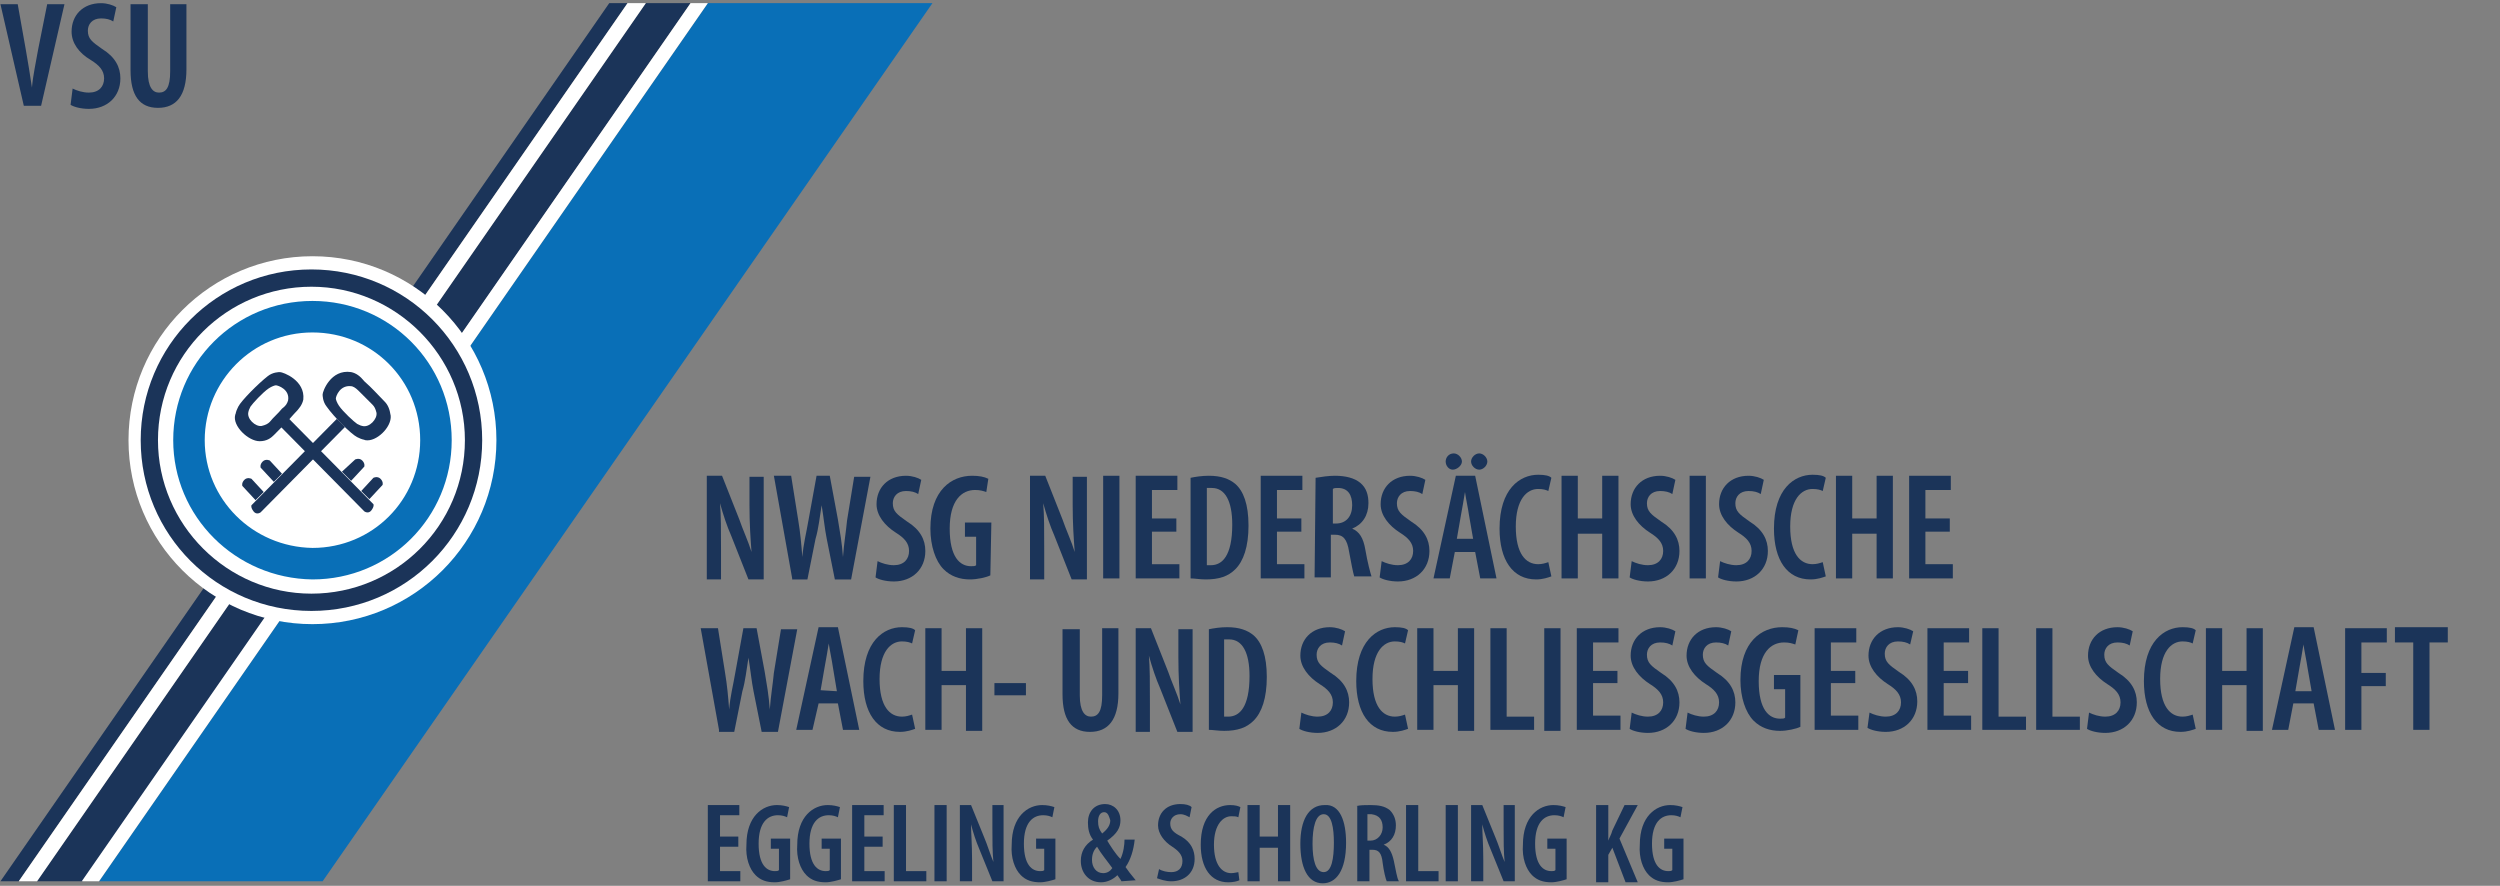 <?xml version="1.0" encoding="UTF-8"?>
<svg id="Ebene_1" data-name="Ebene 1" xmlns="http://www.w3.org/2000/svg" viewBox="0 0 254 90">
  <rect x="0" y="0" width="254" height="90" fill="#808080" stroke="none"/>
  <defs>
    <style>
      .cls-1 {
        fill: #096fb7;
      }

      .cls-1, .cls-2, .cls-3, .cls-4, .cls-5, .cls-6 {
        stroke-width: 0px;
      }

      .cls-2 {
        fill: none;
      }

      .cls-3 {
        fill: #404859;
      }

      .cls-4 {
        fill: #fff;
      }

      .cls-5 {
        fill: #1b3459;
      }

      .cls-6 {
        fill: #3f67ae;
      }
    </style>
  </defs>
  <rect class="cls-2" x=".974" y="-1.64" width="251.026" height="92.934"/>
  <g>
    <polyline class="cls-1" points="71.914 .321 94.735 .321 32.778 89.538 10.061 89.538"/>
    <polygon class="cls-5" points="3.762 89.538 65.615 .321 70.159 .321 8.409 89.538 3.762 89.538"/>
    <polygon class="cls-5" points=".045 89.538 1.904 89.538 63.757 .321 61.898 .321 .045 89.538"/>
    <polygon class="cls-4" points="1.904 89.538 3.762 89.538 65.615 .321 63.757 .321 1.904 89.538"/>
    <polygon class="cls-4" points="8.306 89.538 10.061 89.538 71.914 .321 70.159 .321 8.306 89.538"/>
  </g>
  <g>
    <path class="cls-3" d="m35.05,43.381l-8.571,8.674s-.413.31-.723-.103c-.31-.413-.207-.62-.207-.62l8.674-8.777s.826.826.826.826Z"/>
    <path class="cls-3" d="m27.822,48.957l-1.342-1.446s-.103-.31.207-.62c.31-.31.723-.103.723-.103l1.239,1.342s-.826.826-.826.826Z"/>
    <path class="cls-3" d="m25.963,50.816l-1.342-1.446s-.103-.31.207-.62c.31-.31.723-.103.723-.103l1.239,1.342s-.826.826-.826.826Z"/>
    <path class="cls-3" d="m28.442,43.278l8.571,8.674s.413.31.723-.103c.31-.413.207-.62.207-.62l-8.674-8.777s-.826.826-.826.826Z"/>
    <path class="cls-3" d="m35.67,48.854l1.342-1.446s.103-.31-.207-.62-.723-.103-.723-.103l-1.342,1.239s.929.929.929.929Z"/>
    <path class="cls-3" d="m37.528,50.713l1.342-1.446s.103-.31-.207-.62-.723-.103-.723-.103l-1.239,1.342s.826.826.826.826Z"/>
    <path class="cls-4" d="m20.697,44.723c0-6.092,4.956-11.049,11.049-11.049s11.049,4.956,11.049,11.049-4.956,11.049-11.049,11.049-11.049-4.956-11.049-11.049Z"/>
    <path class="cls-6" d="m19.148,44.62c0-6.918,5.576-12.494,12.494-12.494s12.494,5.576,12.494,12.494-5.576,12.494-12.494,12.494-12.494-5.576-12.494-12.494Z"/>
    <path class="cls-3" d="m35.05,43.381l-8.571,8.674s-.413.31-.723-.103c-.31-.413-.207-.62-.207-.62l8.674-8.777s.826.826.826.826Z"/>
    <path class="cls-3" d="m27.822,48.957l-1.342-1.446s-.103-.31.207-.62c.31-.31.723-.103.723-.103l1.239,1.342s-.826.826-.826.826Z"/>
    <path class="cls-3" d="m25.963,50.816l-1.342-1.446s-.103-.31.207-.62c.31-.31.723-.103.723-.103l1.239,1.342s-.826.826-.826.826Z"/>
    <path class="cls-3" d="m28.442,43.278l8.571,8.674s.413.31.723-.103c.31-.413.207-.62.207-.62l-8.674-8.777s-.826.826-.826.826Z"/>
    <path class="cls-3" d="m35.67,48.854l1.342-1.446s.103-.31-.207-.62-.723-.103-.723-.103l-1.342,1.239s.929.929.929.929Z"/>
    <path class="cls-3" d="m37.528,50.713l1.342-1.446s.103-.31-.207-.62-.723-.103-.723-.103l-1.239,1.342s.826.826.826.826Z"/>
    <path class="cls-4" d="m20.697,44.723c0-6.092,4.956-11.049,11.049-11.049s11.049,4.956,11.049,11.049-4.956,11.049-11.049,11.049-11.049-4.956-11.049-11.049Z"/>
    <path class="cls-6" d="m19.148,44.62c0-6.918,5.576-12.494,12.494-12.494s12.494,5.576,12.494,12.494-5.576,12.494-12.494,12.494-12.494-5.576-12.494-12.494Z"/>
    <path class="cls-3" d="m35.05,43.381l-8.571,8.674s-.413.31-.723-.103c-.31-.413-.207-.62-.207-.62l8.674-8.777s.826.826.826.826Z"/>
    <path class="cls-3" d="m27.822,48.957l-1.342-1.446s-.103-.31.207-.62c.31-.31.723-.103.723-.103l1.239,1.342s-.826.826-.826.826Z"/>
    <path class="cls-3" d="m25.963,50.816l-1.342-1.446s-.103-.31.207-.62c.31-.31.723-.103.723-.103l1.239,1.342s-.826.826-.826.826Z"/>
    <path class="cls-3" d="m28.442,43.278l8.571,8.674s.413.31.723-.103c.31-.413.207-.62.207-.62l-8.674-8.777s-.826.826-.826.826Z"/>
    <path class="cls-3" d="m35.67,48.854l1.342-1.446s.103-.31-.207-.62-.723-.103-.723-.103l-1.342,1.239s.929.929.929.929Z"/>
    <path class="cls-3" d="m37.528,50.713l1.342-1.446s.103-.31-.207-.62-.723-.103-.723-.103l-1.239,1.342s.826.826.826.826Z"/>
    <path class="cls-4" d="m20.697,44.723c0-6.092,4.956-11.049,11.049-11.049s11.049,4.956,11.049,11.049-4.956,11.049-11.049,11.049-11.049-4.956-11.049-11.049Z"/>
    <path class="cls-6" d="m19.148,44.62c0-6.918,5.576-12.494,12.494-12.494s12.494,5.576,12.494,12.494-5.576,12.494-12.494,12.494-12.494-5.576-12.494-12.494Z"/>
    <path class="cls-4" d="m13.056,44.723c0-10.326,8.364-18.69,18.69-18.69s18.69,8.364,18.69,18.69-8.364,18.69-18.69,18.69-18.69-8.364-18.69-18.69Z"/>
    <path class="cls-5" d="m14.295,44.723c0-9.603,7.745-17.348,17.348-17.348s17.348,7.745,17.348,17.348-7.745,17.348-17.348,17.348-17.348-7.745-17.348-17.348Z"/>
    <path class="cls-4" d="m16.05,44.723c0-8.674,7.022-15.592,15.592-15.592s15.592,7.022,15.592,15.592c0,8.674-7.022,15.592-15.592,15.592s-15.592-7.022-15.592-15.592Z"/>
    <path class="cls-1" d="m17.599,44.723c0-7.848,6.299-14.147,14.147-14.147s14.147,6.299,14.147,14.147-6.299,14.147-14.147,14.147c-7.848-.103-14.147-6.402-14.147-14.147Z"/>
    <path class="cls-4" d="m20.8,44.723c0-5.989,4.853-10.946,10.946-10.946s10.946,4.853,10.946,10.946-4.853,10.946-10.946,10.946c-6.092-.103-10.946-4.956-10.946-10.946Z"/>
    <path class="cls-5" d="m35.05,43.381l-8.571,8.674s-.413.31-.723-.103c-.31-.413-.207-.62-.207-.62l8.674-8.777s.826.826.826.826Z"/>
    <path class="cls-5" d="m27.822,48.957l-1.342-1.446s-.103-.31.207-.62c.31-.31.723-.103.723-.103l1.239,1.342s-.826.826-.826.826Z"/>
    <path class="cls-5" d="m25.963,50.816l-1.342-1.446s-.103-.31.207-.62c.31-.31.723-.103.723-.103l1.239,1.342s-.826.826-.826.826Z"/>
    <path class="cls-5" d="m28.442,43.278l8.571,8.674s.413.31.723-.103c.31-.413.207-.62.207-.62l-8.674-8.777s-.826.826-.826.826Z"/>
    <path class="cls-5" d="m35.67,48.854l1.342-1.446s.103-.31-.207-.62-.723-.103-.723-.103l-1.342,1.239s.929.929.929.929Z"/>
    <path class="cls-5" d="m37.528,50.713l1.342-1.446s.103-.31-.207-.62-.723-.103-.723-.103l-1.239,1.342s.826.826.826.826Z"/>
    <path class="cls-5" d="m37.115,44.723c-.207-.103-.207,0-.826-.31s-2.375-2.065-3.098-3.098c-.413-.516-.413-1.136-.413-1.239,0-.31.826-2.582,2.891-2.272.516.103.929.413,1.342.929.826.723,1.342,1.342,2.065,2.065.31.31.516.723.62,1.446.103,1.136-1.446,2.685-2.582,2.478Z"/>
    <path class="cls-5" d="m23.898,42.142c.103-.207,0-.207.31-.826s2.065-2.375,2.995-3.098c.516-.413,1.136-.413,1.239-.413.31,0,2.582.826,2.375,2.788-.103.516-.413.929-.929,1.446-.723.826-1.342,1.446-2.065,2.168-.31.31-.723.62-1.446.62-1.136,0-2.788-1.549-2.478-2.685Z"/>
    <path class="cls-4" d="m36.806,43.278c-.069,0-.241-.069-.516-.207-.31-.207-1.446-1.239-1.859-1.859-.207-.31-.31-.62-.31-.723,0-.207.413-1.446,1.652-1.239.31.103.516.31.826.62l1.239,1.239c.207.207.31.413.413.826.103.62-.723,1.549-1.446,1.342Z"/>
    <path class="cls-4" d="m25.24,41.832c0-.069.069-.241.207-.516.207-.31,1.239-1.446,1.859-1.859.31-.207.62-.31.723-.31.207,0,1.446.413,1.239,1.549-.103.31-.207.516-.62.826-.413.516-.826.826-1.239,1.342-.207.207-.413.31-.826.413-.62.103-1.549-.723-1.342-1.446Z"/>
  </g>
  <g>
    <rect class="cls-2" x="70.985" y="48.131" width="178.124" height="42.853"/>
    <path class="cls-5" d="m71.811,58.767v-10.429h1.549l1.755,4.44c.31.929.929,2.272,1.239,3.304h0c-.103-1.342-.207-2.891-.207-4.75v-2.891h1.446v10.429h-1.549l-1.755-4.44c-.413-.929-.826-2.168-1.136-3.304h0c.103,1.239.103,2.685.103,4.853v2.891h-1.446v-.103Z"/>
    <path class="cls-5" d="m80.485,58.767l-1.859-10.429h1.755l.723,4.543c.207,1.239.31,2.375.413,3.717h0c.103-1.342.413-2.478.62-3.717l.826-4.543h1.342l.826,4.44c.207,1.239.413,2.375.516,3.821h0c.103-1.446.31-2.582.413-3.717l.723-4.44h1.652l-1.962,10.429h-1.652l-.826-4.13c-.207-1.033-.31-2.168-.516-3.408h0c-.207,1.239-.31,2.375-.62,3.408l-.826,4.13h-1.549s0-.103,0-.103Z"/>
    <path class="cls-5" d="m89.159,57.011c.413.207,1.033.413,1.652.413,1.033,0,1.549-.62,1.549-1.446s-.516-1.342-1.342-1.859c-1.136-.723-1.962-1.755-1.962-2.891,0-1.652,1.136-2.891,2.995-2.891.62,0,1.239.207,1.549.413l-.31,1.446c-.31-.207-.723-.31-1.239-.31-.929,0-1.342.62-1.342,1.239,0,.826.413,1.136,1.446,1.859,1.342.826,1.859,1.859,1.859,2.995,0,1.859-1.342,3.098-3.201,3.098-.826,0-1.549-.207-1.859-.413,0,0,.207-1.652.207-1.652Z"/>
    <path class="cls-5" d="m100.62,58.457c-.413.207-1.342.413-2.065.413-1.033,0-1.962-.31-2.685-1.033-.826-.826-1.342-2.375-1.342-4.13,0-3.924,2.168-5.37,4.234-5.37.723,0,1.239.103,1.652.31l-.207,1.342c-.31-.103-.62-.207-1.136-.207-1.342,0-2.582,1.033-2.582,3.924s1.033,3.821,2.168,3.821c.31,0,.413,0,.516-.103v-2.891h-1.136v-1.446h2.685l-.103,5.37h0Z"/>
    <path class="cls-5" d="m104.648,58.767v-10.429h1.549l1.755,4.44c.31.929.929,2.272,1.239,3.304h0c-.103-1.342-.207-2.891-.207-4.75v-2.891h1.446v10.429h-1.549l-1.755-4.44c-.413-.929-.826-2.168-1.136-3.304h0c.103,1.239.103,2.685.103,4.853v2.891h-1.446v-.103Z"/>
    <path class="cls-5" d="m113.734,48.338v10.429h-1.652v-10.429h1.652Z"/>
    <path class="cls-5" d="m119.517,54.017h-2.478v3.304h2.788v1.446h-4.44v-10.429h4.234v1.446h-2.582v2.891h2.478s0,1.342,0,1.342Z"/>
    <path class="cls-5" d="m120.963,48.544c.516-.103,1.136-.207,1.859-.207,1.239,0,2.065.31,2.685.826.826.723,1.342,2.065,1.342,4.234s-.516,3.614-1.342,4.44c-.723.723-1.652,1.033-2.995,1.033-.62,0-1.136-.103-1.549-.103v-10.223Zm1.652,8.88h.413c1.136,0,2.168-.929,2.168-4.13,0-2.375-.723-3.717-2.065-3.717h-.516v7.848Z"/>
    <path class="cls-5" d="m132.218,54.017h-2.478v3.304h2.788v1.446h-4.44v-10.429h4.234v1.446h-2.582v2.891h2.478v1.342Z"/>
    <path class="cls-5" d="m133.664,48.544c.62-.103,1.342-.207,1.962-.207,1.033,0,1.962.207,2.582.723s.826,1.239.826,2.065c0,1.239-.62,2.168-1.652,2.582h0c.723.31,1.136.929,1.342,2.168.207,1.239.516,2.375.62,2.685h-1.755c-.103-.31-.31-1.342-.516-2.478-.207-1.342-.62-1.755-1.446-1.755h-.413v4.337h-1.652l.103-10.12h0Zm1.652,4.647h.413c1.033,0,1.652-.723,1.652-1.859,0-1.033-.413-1.755-1.446-1.755-.207,0-.413,0-.516.103v3.511h-.103Z"/>
    <path class="cls-5" d="m140.376,57.011c.413.207,1.033.413,1.652.413,1.033,0,1.549-.62,1.549-1.446s-.516-1.342-1.342-1.859c-1.136-.723-1.962-1.755-1.962-2.891,0-1.652,1.136-2.891,2.995-2.891.62,0,1.239.207,1.549.413l-.31,1.446c-.31-.207-.723-.31-1.239-.31-.929,0-1.342.62-1.342,1.239,0,.826.413,1.136,1.446,1.859,1.342.826,1.859,1.859,1.859,2.995,0,1.859-1.342,3.098-3.201,3.098-.826,0-1.549-.207-1.859-.413l.207-1.652h0Z"/>
    <path class="cls-5" d="m147.81,56.082l-.516,2.685h-1.652l2.272-10.429h1.962l2.168,10.429h-1.652l-.516-2.685h-2.065,0Zm-.207-8.364c-.413,0-.723-.413-.723-.826s.31-.826.826-.826c.413,0,.826.413.826.826s-.516.826-.929.826h0Zm2.065,7.022l-.413-2.375c-.103-.723-.31-1.652-.413-2.375h0c-.103.723-.31,1.755-.413,2.375l-.413,2.375h1.652,0Zm.62-7.022c-.413,0-.826-.413-.826-.826s.413-.826.826-.826.826.413.826.826-.413.826-.826.826h0Z"/>
    <path class="cls-5" d="m157.62,58.56c-.31.103-.826.31-1.549.31-2.375,0-3.717-1.962-3.717-5.163,0-4.027,2.065-5.473,3.924-5.473.723,0,1.136.103,1.342.31l-.31,1.342c-.207-.103-.516-.207-1.033-.207-1.136,0-2.272,1.033-2.272,3.821s1.033,3.821,2.272,3.821c.413,0,.723-.103,1.033-.207l.31,1.446Z"/>
    <path class="cls-5" d="m160.305,48.338v4.337h2.478v-4.337h1.652v10.429h-1.652v-4.543h-2.478v4.543h-1.652v-10.429h1.652Z"/>
    <path class="cls-5" d="m165.778,57.011c.413.207,1.033.413,1.652.413,1.033,0,1.549-.62,1.549-1.446s-.516-1.342-1.342-1.859c-1.136-.723-1.962-1.755-1.962-2.891,0-1.652,1.136-2.891,2.995-2.891.62,0,1.239.207,1.549.413l-.31,1.446c-.31-.207-.723-.31-1.239-.31-.929,0-1.342.62-1.342,1.239,0,.826.413,1.136,1.446,1.859,1.342.826,1.859,1.859,1.859,2.995,0,1.859-1.342,3.098-3.201,3.098-.826,0-1.549-.207-1.859-.413l.207-1.652h0Z"/>
    <path class="cls-5" d="m173.316,48.338v10.429h-1.652v-10.429h1.652Z"/>
    <path class="cls-5" d="m174.761,57.011c.413.207,1.033.413,1.652.413,1.033,0,1.549-.62,1.549-1.446s-.516-1.342-1.342-1.859c-1.136-.723-1.962-1.755-1.962-2.891,0-1.652,1.136-2.891,2.995-2.891.62,0,1.239.207,1.549.413l-.31,1.446c-.31-.207-.723-.31-1.239-.31-.929,0-1.342.62-1.342,1.239,0,.826.413,1.136,1.446,1.859,1.342.826,1.859,1.859,1.859,2.995,0,1.859-1.342,3.098-3.201,3.098-.826,0-1.549-.207-1.859-.413l.207-1.652h0Z"/>
    <path class="cls-5" d="m185.5,58.56c-.31.103-.826.31-1.549.31-2.375,0-3.717-1.962-3.717-5.163,0-4.027,2.065-5.473,3.924-5.473.723,0,1.136.103,1.342.31l-.31,1.342c-.207-.103-.516-.207-1.033-.207-1.136,0-2.272,1.033-2.272,3.821s1.033,3.821,2.272,3.821c.413,0,.723-.103,1.033-.207l.31,1.446Z"/>
    <path class="cls-5" d="m188.185,48.338v4.337h2.478v-4.337h1.652v10.429h-1.652v-4.543h-2.478v4.543h-1.652v-10.429h1.652Z"/>
    <path class="cls-5" d="m198.098,54.017h-2.478v3.304h2.788v1.446h-4.44v-10.429h4.234v1.446h-2.582v2.891h2.478v1.342Z"/>
    <path class="cls-5" d="m73.05,74.153l-1.859-10.326h1.755l.723,4.543c.207,1.239.31,2.375.413,3.717h0c.103-1.342.413-2.478.62-3.717l.826-4.543h1.342l.826,4.44c.207,1.239.413,2.375.516,3.821h0c.103-1.446.31-2.582.413-3.717l.723-4.44h1.652l-1.962,10.429h-1.652l-.826-4.13c-.207-1.033-.31-2.168-.516-3.408h0c-.207,1.239-.31,2.375-.62,3.408l-.826,4.13h-1.549s0-.207,0-.207Z"/>
    <path class="cls-5" d="m83.169,71.468l-.62,2.685h-1.652l2.272-10.429h1.962l2.168,10.429h-1.652l-.516-2.685h-1.962Zm1.859-1.239l-.413-2.478c-.103-.723-.31-1.652-.413-2.375h0c-.103.723-.31,1.755-.413,2.375l-.413,2.375,1.652.103h0Z"/>
    <path class="cls-5" d="m92.979,74.049c-.31.103-.826.31-1.549.31-2.375,0-3.717-1.962-3.717-5.163,0-4.027,2.065-5.473,3.924-5.473.723,0,1.136.103,1.342.31l-.31,1.342c-.207-.103-.516-.207-1.033-.207-1.136,0-2.272,1.033-2.272,3.821s1.033,3.821,2.272,3.821c.413,0,.723-.103,1.033-.207,0,0,.31,1.446.31,1.446Z"/>
    <path class="cls-5" d="m95.664,63.827v4.337h2.478v-4.337h1.652v10.429h-1.652v-4.647h-2.478v4.543h-1.652v-10.326h1.652Z"/>
    <path class="cls-5" d="m104.235,69.403v1.239h-3.201v-1.239h3.201Z"/>
    <path class="cls-5" d="m109.707,63.827v6.815c0,1.652.516,2.168,1.136,2.168.723,0,1.136-.516,1.136-2.168v-6.815h1.652v6.609c0,2.685-1.033,3.924-2.891,3.924s-2.788-1.239-2.788-3.821v-6.609h1.755s0-.103,0-.103Z"/>
    <path class="cls-5" d="m115.387,74.153v-10.326h1.549l1.755,4.44c.31.929.929,2.272,1.239,3.304h0c-.103-1.342-.207-2.891-.207-4.75v-2.891h1.446v10.429h-1.549l-1.755-4.44c-.413-.929-.826-2.168-1.136-3.304h0c.103,1.239.103,2.685.103,4.853v2.891h-1.446v-.207Z"/>
    <path class="cls-5" d="m122.821,63.93c.516-.103,1.136-.207,1.859-.207,1.239,0,2.065.31,2.685.826.826.723,1.342,2.065,1.342,4.234s-.516,3.614-1.342,4.44c-.723.723-1.652,1.033-2.995,1.033-.62,0-1.136-.103-1.549-.103v-10.223Zm1.549,8.88h.413c1.136,0,2.168-.929,2.168-4.13,0-2.375-.723-3.717-2.065-3.717h-.516v7.848Z"/>
    <path class="cls-5" d="m132.218,72.397c.413.207,1.033.413,1.652.413,1.033,0,1.549-.62,1.549-1.446s-.516-1.342-1.342-1.859c-1.136-.723-1.962-1.755-1.962-2.891,0-1.652,1.136-2.891,2.995-2.891.62,0,1.239.207,1.549.413l-.31,1.446c-.31-.207-.723-.31-1.239-.31-.929,0-1.342.62-1.342,1.239,0,.826.413,1.136,1.446,1.859,1.342.826,1.859,1.859,1.859,2.995,0,1.859-1.342,3.098-3.201,3.098-.826,0-1.549-.207-1.859-.413l.207-1.652h0Z"/>
    <path class="cls-5" d="m143.06,74.049c-.31.103-.826.31-1.549.31-2.375,0-3.717-1.962-3.717-5.163,0-4.027,2.065-5.473,3.924-5.473.723,0,1.136.103,1.342.31l-.31,1.342c-.207-.103-.516-.207-1.033-.207-1.136,0-2.272,1.033-2.272,3.821s1.033,3.821,2.272,3.821c.413,0,.723-.103,1.033-.207,0,0,.31,1.446.31,1.446Z"/>
    <path class="cls-5" d="m145.642,63.827v4.337h2.478v-4.337h1.652v10.429h-1.652v-4.647h-2.478v4.543h-1.652v-10.326h1.652Z"/>
    <path class="cls-5" d="m151.424,63.827h1.652v8.984h2.788v1.342h-4.44v-10.326Z"/>
    <path class="cls-5" d="m158.549,63.827v10.429h-1.652v-10.429h1.652Z"/>
    <path class="cls-5" d="m164.332,69.403h-2.478v3.304h2.788v1.446h-4.44v-10.326h4.234v1.446h-2.582v2.891h2.478v1.239Z"/>
    <path class="cls-5" d="m165.778,72.397c.413.207,1.033.413,1.652.413,1.033,0,1.549-.62,1.549-1.446s-.516-1.342-1.342-1.859c-1.136-.723-1.962-1.755-1.962-2.891,0-1.652,1.136-2.891,2.995-2.891.62,0,1.239.207,1.549.413l-.31,1.446c-.31-.207-.723-.31-1.239-.31-.929,0-1.342.62-1.342,1.239,0,.826.413,1.136,1.446,1.859,1.342.826,1.859,1.859,1.859,2.995,0,1.859-1.342,3.098-3.201,3.098-.826,0-1.549-.207-1.859-.413l.207-1.652h0Z"/>
    <path class="cls-5" d="m171.457,72.397c.413.207,1.033.413,1.652.413,1.033,0,1.549-.62,1.549-1.446s-.516-1.342-1.342-1.859c-1.136-.723-1.962-1.755-1.962-2.891,0-1.652,1.136-2.891,2.995-2.891.62,0,1.239.207,1.549.413l-.31,1.446c-.31-.207-.723-.31-1.239-.31-.929,0-1.342.62-1.342,1.239,0,.826.413,1.136,1.446,1.859,1.342.826,1.859,1.859,1.859,2.995,0,1.859-1.342,3.098-3.201,3.098-.826,0-1.549-.207-1.859-.413l.207-1.652h0Z"/>
    <path class="cls-5" d="m182.919,73.843c-.413.207-1.342.413-2.065.413-1.033,0-1.962-.31-2.685-1.033-.826-.826-1.342-2.375-1.342-4.13,0-3.924,2.168-5.37,4.234-5.37.723,0,1.239.103,1.652.31l-.31,1.446c-.31-.103-.62-.207-1.136-.207-1.342,0-2.582,1.033-2.582,3.924s1.033,3.821,2.168,3.821c.31,0,.413,0,.516-.103v-2.891h-1.136v-1.446h2.685v5.266Z"/>
    <path class="cls-5" d="m188.495,69.403h-2.478v3.304h2.788v1.446h-4.44v-10.326h4.234v1.446h-2.582v2.891h2.478v1.239Z"/>
    <path class="cls-5" d="m189.941,72.397c.413.207,1.033.413,1.652.413,1.033,0,1.549-.62,1.549-1.446s-.516-1.342-1.342-1.859c-1.136-.723-1.962-1.755-1.962-2.891,0-1.652,1.136-2.891,2.995-2.891.62,0,1.239.207,1.549.413l-.31,1.342c-.31-.207-.723-.31-1.239-.31-.929,0-1.342.62-1.342,1.239,0,.826.413,1.136,1.446,1.859,1.342.826,1.859,1.859,1.859,2.995,0,1.859-1.342,3.098-3.201,3.098-.826,0-1.549-.207-1.859-.413l.207-1.549h0Z"/>
    <path class="cls-5" d="m199.957,69.403h-2.478v3.304h2.788v1.446h-4.44v-10.326h4.234v1.446h-2.582v2.891h2.478v1.239Z"/>
    <path class="cls-5" d="m201.402,63.827h1.652v8.984h2.788v1.342h-4.44v-10.326Z"/>
    <path class="cls-5" d="m206.875,63.827h1.652v8.984h2.788v1.342h-4.44v-10.326Z"/>
    <path class="cls-5" d="m212.245,72.397c.413.207,1.033.413,1.652.413,1.033,0,1.549-.62,1.549-1.446s-.516-1.342-1.342-1.859c-1.136-.723-1.962-1.755-1.962-2.891,0-1.652,1.136-2.891,2.995-2.891.62,0,1.239.207,1.549.413l-.31,1.446c-.31-.207-.723-.31-1.239-.31-.929,0-1.342.62-1.342,1.239,0,.826.413,1.136,1.446,1.859,1.342.826,1.859,1.859,1.859,2.995,0,1.859-1.342,3.098-3.201,3.098-.826,0-1.549-.207-1.859-.413l.207-1.652h0Z"/>
    <path class="cls-5" d="m223.087,74.049c-.31.103-.826.31-1.549.31-2.375,0-3.717-1.962-3.717-5.163,0-4.027,2.065-5.473,3.924-5.473.723,0,1.136.103,1.342.31l-.31,1.342c-.207-.103-.516-.207-1.033-.207-1.136,0-2.272,1.033-2.272,3.821s1.033,3.821,2.272,3.821c.413,0,.723-.103,1.033-.207,0,0,.31,1.446.31,1.446Z"/>
    <path class="cls-5" d="m225.772,63.827v4.337h2.478v-4.337h1.652v10.429h-1.652v-4.647h-2.478v4.543h-1.652v-10.326h1.652Z"/>
    <path class="cls-5" d="m233,71.468l-.516,2.685h-1.652l2.272-10.429h1.962l2.168,10.429h-1.652l-.516-2.685h-2.065,0Zm1.859-1.239l-.413-2.375c-.103-.723-.31-1.652-.413-2.375h0c-.103.723-.31,1.755-.413,2.375l-.413,2.375h1.652,0Z"/>
    <path class="cls-5" d="m238.266,63.827h4.234v1.446h-2.582v3.098h2.478v1.342h-2.478v4.44h-1.652v-10.326Z"/>
    <path class="cls-5" d="m245.185,65.272h-1.859v-1.549h5.37v1.549h-1.859v8.88h-1.652v-8.88h0Z"/>
    <path class="cls-5" d="m75.012,86.028h-1.859v2.478h2.065v1.033h-3.304v-7.745h3.201v1.033h-1.962v2.168h1.859v1.033Z"/>
    <path class="cls-5" d="m80.278,89.332c-.31.103-1.033.31-1.549.31-.826,0-1.446-.207-1.962-.723-.62-.62-1.033-1.755-.929-3.098,0-2.891,1.652-4.027,3.098-4.027.516,0,.929.103,1.239.207l-.207,1.033c-.207-.103-.516-.207-.929-.207-1.033,0-1.962.723-1.962,2.891s.826,2.788,1.652,2.788c.207,0,.31,0,.413-.103v-2.168h-.826v-1.033h1.962s0,4.13,0,4.13Z"/>
    <path class="cls-5" d="m85.441,89.332c-.31.103-1.033.31-1.549.31-.826,0-1.446-.207-1.962-.723-.62-.62-1.033-1.755-.929-3.098,0-2.891,1.652-4.027,3.098-4.027.516,0,.929.103,1.239.207l-.207,1.033c-.207-.103-.516-.207-.929-.207-1.033,0-1.962.723-1.962,2.891s.826,2.788,1.652,2.788c.207,0,.31,0,.413-.103v-2.168h-.826v-1.033h1.962s0,4.13,0,4.13Z"/>
    <path class="cls-5" d="m89.675,86.028h-1.859v2.478h2.065v1.033h-3.304v-7.745h3.201v1.033h-1.962v2.168h1.859v1.033Z"/>
    <path class="cls-5" d="m90.811,81.794h1.239v6.712h2.065v1.033h-3.304v-7.745Z"/>
    <path class="cls-5" d="m96.18,81.794v7.745h-1.239v-7.745h1.239Z"/>
    <path class="cls-5" d="m97.523,89.538v-7.745h1.136l1.342,3.304c.31.723.62,1.755.929,2.478h0c-.103-1.033-.103-2.168-.103-3.614v-2.168h1.136v7.745h-1.136l-1.342-3.304c-.31-.723-.62-1.652-.826-2.478h0c0,.929.103,1.962.103,3.614v2.168h-1.239Z"/>
    <path class="cls-5" d="m107.229,89.332c-.31.103-1.033.31-1.549.31-.826,0-1.446-.207-1.962-.723-.62-.62-1.033-1.755-.929-3.098,0-2.891,1.652-4.027,3.098-4.027.516,0,.929.103,1.239.207l-.207,1.033c-.207-.103-.516-.207-.929-.207-1.033,0-1.962.723-1.962,2.891s.826,2.788,1.652,2.788c.207,0,.31,0,.413-.103v-2.168h-.826v-1.033h1.962s0,4.13,0,4.13Z"/>
    <path class="cls-5" d="m113.941,89.538c-.103-.207-.207-.31-.413-.62-.413.413-1.033.723-1.652.723-1.342,0-2.065-1.033-2.065-2.168,0-.929.413-1.652,1.239-2.168h0c-.413-.516-.516-1.136-.516-1.755,0-1.033.62-1.859,1.755-1.859.826,0,1.549.62,1.549,1.652,0,.723-.31,1.342-1.342,2.065h0c.31.516.826,1.342,1.342,1.859.31-.62.413-1.446.413-1.962h1.033c-.103,1.033-.413,2.065-.929,2.788.207.31.516.723,1.033,1.342l-1.446.103h0Zm-1.859-.826c.413,0,.723-.207.929-.516-.516-.723-1.136-1.446-1.549-2.168-.31.31-.516.723-.516,1.342,0,.723.413,1.342,1.136,1.342h0Zm.103-6.196c-.413,0-.62.413-.62.929s.103.826.413,1.239c.516-.413.826-.826.826-1.342-.103-.31-.207-.826-.62-.826h0Z"/>
    <path class="cls-5" d="m117.762,88.299c.31.207.826.31,1.239.31.723,0,1.136-.413,1.136-1.136,0-.62-.413-1.033-1.033-1.446-.826-.516-1.446-1.342-1.446-2.168,0-1.239.826-2.168,2.272-2.168.516,0,.929.103,1.136.31l-.207,1.033c-.207-.103-.516-.31-.929-.31-.723,0-1.033.516-1.033.929,0,.62.31.929,1.136,1.342,1.033.62,1.342,1.446,1.342,2.272,0,1.446-1.033,2.272-2.375,2.272-.62,0-1.136-.207-1.446-.31l.207-.929h0Z"/>
    <path class="cls-5" d="m125.919,89.435c-.207.103-.62.207-1.136.207-1.755,0-2.788-1.446-2.788-3.821,0-2.995,1.549-4.027,2.995-4.027.516,0,.826.103,1.033.207l-.207,1.033c-.207-.103-.413-.103-.723-.103-.826,0-1.755.826-1.755,2.891s.826,2.891,1.755,2.891c.31,0,.62-.103.723-.103,0,0,.103.826.103.826Z"/>
    <path class="cls-5" d="m127.984,81.794v3.201h1.859v-3.201h1.239v7.745h-1.239v-3.408h-1.859v3.408h-1.239v-7.745h1.239Z"/>
    <path class="cls-5" d="m136.762,85.614c0,2.891-1.033,4.13-2.375,4.13-1.549,0-2.272-1.652-2.272-4.027s.826-3.924,2.478-3.924c1.549-.103,2.168,1.652,2.168,3.821Zm-3.408.103c0,1.652.31,2.891,1.136,2.891s1.033-1.446,1.033-2.995c0-1.446-.207-2.891-1.033-2.891s-1.136,1.342-1.136,2.995Z"/>
    <path class="cls-5" d="m137.794,81.897c.413-.103.929-.103,1.446-.103.826,0,1.446.103,1.962.516.413.413.62.929.62,1.549,0,.929-.413,1.652-1.239,1.962h0c.516.207.826.723,1.033,1.652s.31,1.755.516,2.065h-1.239c-.103-.207-.31-1.033-.413-1.859-.103-1.033-.413-1.342-1.033-1.342h-.31v3.201h-1.239v-7.641s-.103,0-.103,0Zm1.136,3.511h.31c.723,0,1.239-.62,1.239-1.342s-.31-1.239-1.136-1.342h-.413v2.685Z"/>
    <path class="cls-5" d="m142.854,81.794h1.239v6.712h2.065v1.033h-3.304v-7.745Z"/>
    <path class="cls-5" d="m148.12,81.794v7.745h-1.239v-7.745h1.239Z"/>
    <path class="cls-5" d="m149.463,89.538v-7.745h1.136l1.342,3.304c.31.723.62,1.755.929,2.478h0c-.103-1.033-.103-2.168-.103-3.614v-2.168h1.136v7.745h-1.136l-1.342-3.304c-.31-.723-.62-1.652-.826-2.478h0c0,.929.103,1.962.103,3.614v2.168h-1.239Z"/>
    <path class="cls-5" d="m159.169,89.332c-.31.103-1.033.31-1.549.31-.826,0-1.446-.207-1.962-.723-.62-.62-1.033-1.755-.929-3.098,0-2.891,1.652-4.027,3.098-4.027.516,0,.929.103,1.239.207l-.207,1.033c-.207-.103-.516-.207-.929-.207-1.033,0-1.962.723-1.962,2.891s.826,2.788,1.652,2.788c.207,0,.31,0,.413-.103v-2.168h-.826v-1.033h1.962v4.13h0Z"/>
    <path class="cls-5" d="m162.164,81.794h1.239v3.614h0c.103-.31.31-.62.413-1.033l1.239-2.582h1.342l-1.859,3.408,1.859,4.44h-1.239l-1.342-3.511-.413.723v2.788h-1.239v-7.848Z"/>
    <path class="cls-5" d="m171.044,89.332c-.31.103-1.033.31-1.549.31-.826,0-1.446-.207-1.962-.723-.62-.62-1.033-1.755-.929-3.098,0-2.891,1.652-4.027,3.098-4.027.516,0,.929.103,1.239.207l-.207,1.033c-.207-.103-.516-.207-.929-.207-1.033,0-1.962.723-1.962,2.891s.826,2.788,1.652,2.788c.207,0,.31,0,.413-.103v-2.168h-.826v-1.033h1.962v4.13h0Z"/>
  </g>
  <g>
    <path class="cls-5" d="m2.42,10.751L.045.425h1.755l.826,4.647c.207,1.136.413,2.478.62,3.821h0c.103-1.239.413-2.582.62-3.821L4.795.425h1.755l-2.375,10.326s-1.755,0-1.755,0Z"/>
    <path class="cls-5" d="m7.376,8.995c.413.207,1.033.413,1.652.413,1.033,0,1.549-.62,1.549-1.446s-.516-1.342-1.342-1.859c-1.239-.723-1.962-1.755-1.962-2.891,0-1.652,1.136-2.891,2.995-2.891.62,0,1.239.207,1.549.413l-.31,1.446c-.31-.207-.723-.31-1.239-.31-.929,0-1.342.62-1.342,1.239,0,.826.413,1.136,1.446,1.859,1.342.826,1.859,1.859,1.859,2.995,0,1.859-1.342,3.098-3.201,3.098-.826,0-1.549-.207-1.859-.413,0,0,.207-1.652.207-1.652Z"/>
    <path class="cls-5" d="m15.018.425v6.815c0,1.652.516,2.168,1.136,2.168.723,0,1.136-.516,1.136-2.168V.425h1.652v6.609c0,2.685-1.033,3.924-2.891,3.924s-2.788-1.239-2.788-3.821V.425s1.755,0,1.755,0Z"/>
  </g>
</svg>